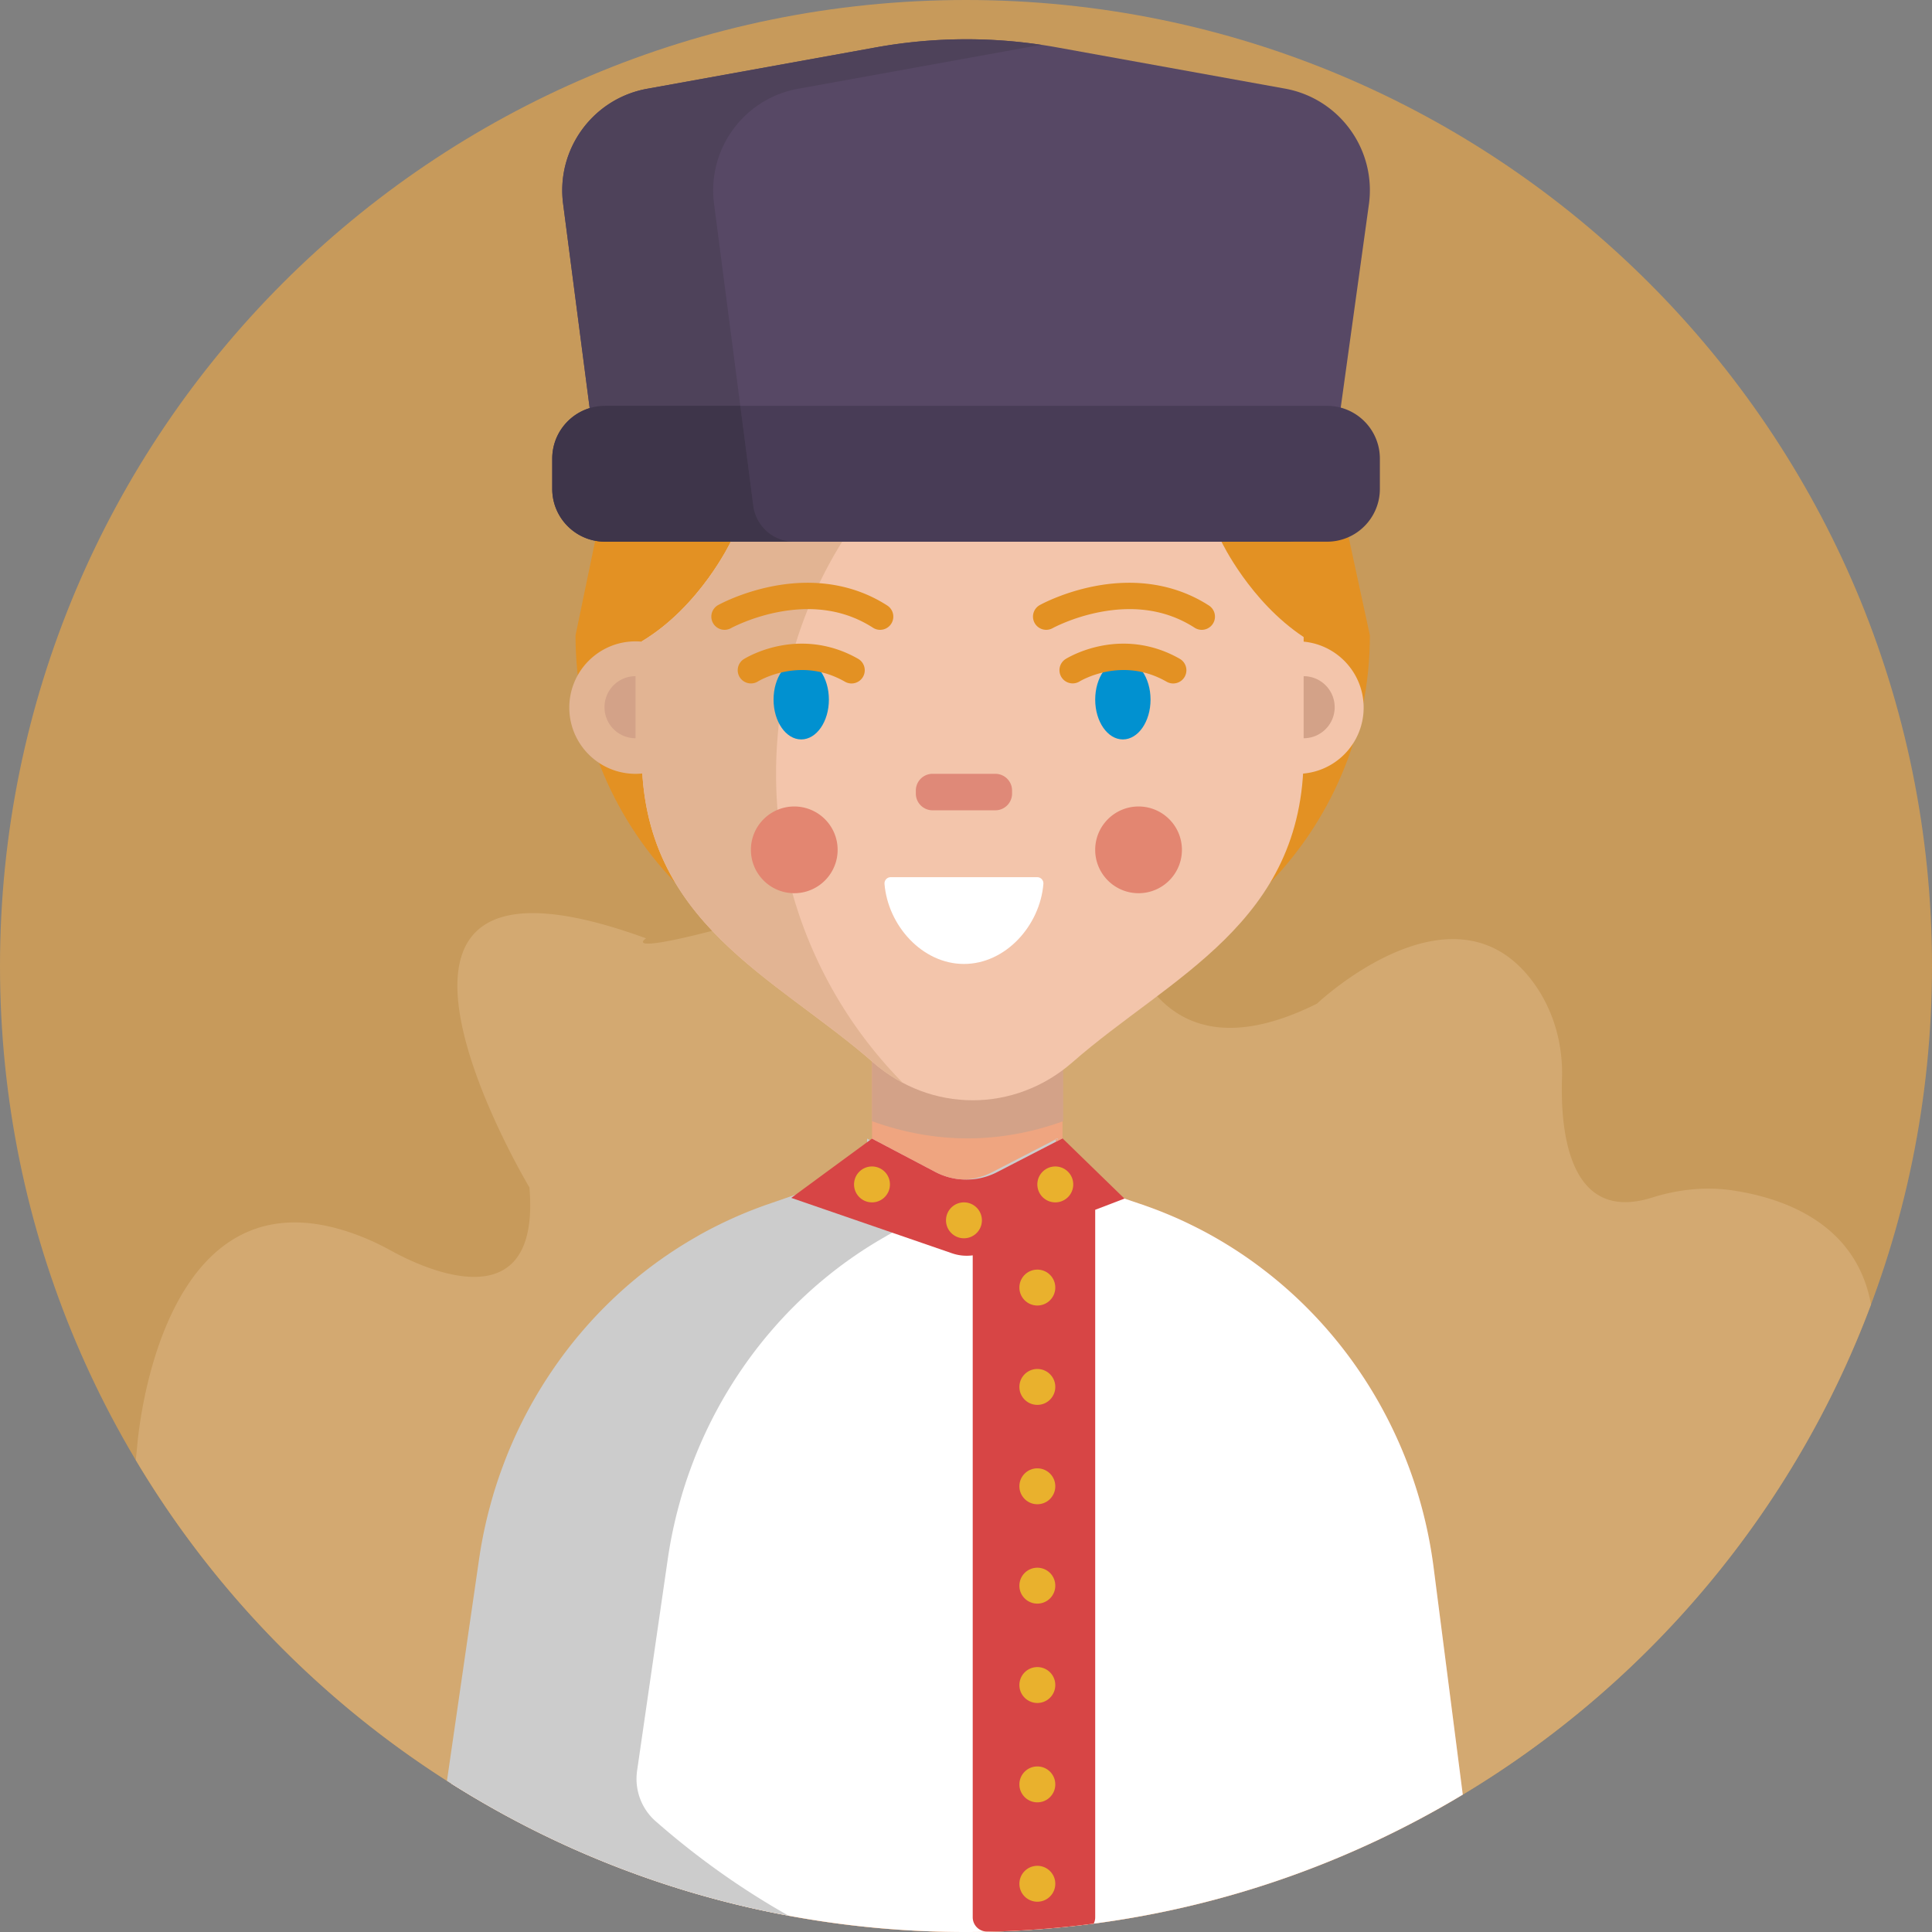<svg xmlns="http://www.w3.org/2000/svg" viewBox="0 0 512 512" style="enable-background:new 0 0 512 512" xml:space="preserve"><rect x="0" y="0" width="512" height="512" fill="#808080" stroke="none"/><path style="fill:#c79a5b" d="M512 256c0 70.692-28.654 134.692-74.981 181.019S326.692 512 256 512s-134.692-28.654-181.019-74.981S0 326.692 0 256 28.654 121.308 74.981 74.981 185.308 0 256 0s134.692 28.654 181.019 74.981S512 185.308 512 256z"/><path style="fill:#d3a971" d="M495.84 345.7c-10.205 27.28-24.933 52.353-43.269 74.305S412.29 460.79 387.65 475.59c-14.65 8.805-30.252 16.185-46.617 21.948s-33.492 9.908-51.192 12.243a256.486 256.486 0 0 1-26.03 2.1 253.544 253.544 0 0 1-7.81.12c-8.025 0-15.963-.37-23.798-1.094s-15.567-1.801-23.182-3.216c-16.17-2.995-31.808-7.512-46.758-13.397s-29.212-13.137-42.632-21.603c-.2-.125-.397-.25-.594-.375l-.586-.375c-16.84-10.75-32.337-23.415-46.185-37.687S46.22 404.1 35.98 386.92a491.552 491.552 0 0 1 .34-3.25s1.342-19.78 9.672-36.571S69.64 316.505 97.59 328.46c1.085.465 2.152.965 3.206 1.49s2.094 1.075 3.124 1.64c3.805 2.09 13.67 6.985 22.199 6.795s15.721-5.465 14.181-23.715c0 0-14.8-24.708-18.335-45.311s4.195-37.104 49.255-20.689c0 0-1.66 1.055-.3 1.334s5.74-.219 17.82-3.324a279.32 279.32 0 0 0 3.9-1.02c1.875-.5 3.905-1.052 6.101-1.662s4.559-1.277 7.099-2.007c.75-.215 1.552-.505 2.405-.86s1.755-.775 2.705-1.25c9.13-4.57 22.593-14.24 37.014-20.184s29.801-8.161 42.766 2.174c.57.45 1.133.922 1.689 1.42a37.63 37.63 0 0 1 1.651 1.57s.003.985.101 2.673c.099 1.688.294 4.078.679 6.887.445 3.22 1.138 6.987 2.223 10.876 1.085 3.889 2.562 7.899 4.578 11.604.7 1.28 1.462 2.525 2.294 3.715a32.363 32.363 0 0 0 2.706 3.385c3.995 4.35 9.253 7.495 16.178 8.228s15.517-.947 26.182-6.248c0 0 9.153-8.688 20.934-13.681s26.191-6.294 36.706 8.481c2.58 3.625 4.475 7.645 5.689 11.871s1.746 8.659 1.601 13.109c-.215 6.76.19 16.41 3.428 23.497s9.308 11.612 20.423 8.122c3.51-1.105 7.117-1.855 10.757-2.186s7.312-.244 10.952.326c6.885 1.065 15.005 3.312 21.886 7.942s12.523 11.643 14.453 22.238z"/><path style="fill:#efa580" d="M387.65 475.59c-14.65 8.805-30.252 16.185-46.617 21.948s-33.492 9.908-51.192 12.243a256.486 256.486 0 0 1-26.03 2.1 253.544 253.544 0 0 1-7.81.12c-8.025 0-15.963-.37-23.798-1.094s-15.567-1.801-23.182-3.216c-16.17-2.995-31.808-7.512-46.758-13.397s-29.212-13.137-42.632-21.603l4.305-29.71 4.305-29.71c.15-1.025.31-2.048.483-3.065s.357-2.03.558-3.035a125.116 125.116 0 0 1 1.34-5.98V401.181l.311-1.189c.103-.394.209-.786.319-1.181a107.941 107.941 0 0 1 1.61-5.43 121.682 121.682 0 0 1 .64-1.92 145.667 145.667 0 0 1 2.1-5.66c1.625-4.055 3.465-8 5.506-11.819s4.284-7.511 6.714-11.061a115.422 115.422 0 0 1 7.1-9.35l.636-.745a115.706 115.706 0 0 1 14.58-14.27 113.344 113.344 0 0 1 16.074-11.005v-.01l.211-.121a15.2 15.2 0 0 0 .219-.129c2.885-1.61 5.847-3.102 8.884-4.467s6.146-2.602 9.326-3.702l2.415-.835 2.415-.835h.01l.005-.005.005-.005 2.125-.735 2.125-.735 3.225-1.115 3.225-1.115 3.3-1.145 3.3-1.145.625-.215.625-.215h.01l.005-.005.005-.005c.49-.17.932-.423 1.314-.738s.701-.693.946-1.113a4.028 4.028 0 0 0 .56-2.05v-39.56h50.49v40.22c0 .37.05.73.145 1.075.095.345.235.675.415.985.18.315.405.607.666.865s.559.48.884.655c.05.035.1.065.151.092.051.027.104.053.159.078l6.045 2.74 6.045 2.74.95.32.95.32 2.085.705 2.085.705c.23.07.458.145.684.224.226.079.451.161.676.246 1.075.375 2.142.767 3.2 1.175s2.105.83 3.14 1.265a97.705 97.705 0 0 1 5.58 2.53c.515.25 1.028.503 1.538.759s1.018.516 1.523.781c.195.105.388.205.579.305s.381.2.571.305c.8.43 1.59.87 2.374 1.319s1.561.906 2.336 1.371c1.85 1.115 3.665 2.28 5.443 3.495s3.518 2.48 5.217 3.795a99.901 99.901 0 0 1 2.521 1.99c3.88 3.155 7.545 6.563 10.979 10.195s6.636 7.49 9.591 11.545c1.58 2.18 3.093 4.415 4.53 6.705s2.8 4.635 4.08 7.035c3.375 6.3 6.2 12.94 8.419 19.851s3.831 14.094 4.781 21.479l3.865 30.085 3.861 30.084z"/><path style="fill:#fff" d="M387.65 475.59c-14.65 8.805-30.252 16.185-46.617 21.948s-33.492 9.908-51.192 12.243a256.486 256.486 0 0 1-26.03 2.1 253.544 253.544 0 0 1-7.81.12c-8.025 0-15.963-.37-23.798-1.094s-15.567-1.801-23.182-3.216c-16.17-2.995-31.808-7.512-46.758-13.397s-29.212-13.137-42.632-21.603l4.305-29.71 4.305-29.71c.15-1.025.31-2.048.483-3.065s.357-2.03.558-3.035a125.116 125.116 0 0 1 1.34-5.98V401.181l.311-1.189c.103-.394.209-.786.319-1.181a107.941 107.941 0 0 1 1.61-5.43 121.682 121.682 0 0 1 .64-1.92 145.667 145.667 0 0 1 2.1-5.66c1.625-4.055 3.465-8 5.506-11.819s4.284-7.511 6.714-11.061a115.422 115.422 0 0 1 7.1-9.35l.636-.745a115.706 115.706 0 0 1 14.58-14.27 113.344 113.344 0 0 1 16.074-11.005v-.01l.211-.121a15.2 15.2 0 0 0 .219-.129c2.885-1.61 5.847-3.102 8.884-4.467s6.146-2.602 9.326-3.702l2.415-.835 2.415-.835h.01l.005-.005.005-.005 2.125-.735 2.125-.735 3.225-1.115 3.225-1.115 3.3-1.145 3.3-1.145.625-.215.625-.215h.01l.005-.005.005-.005c.285-.265.588-.543.883-.834s.582-.596.837-.916c.315-.375.59-.773.786-1.19s.314-.855.314-1.31v-5.02l8.37 4.41 8.37 4.41c1.195.63 2.445 1.115 3.724 1.454s2.586.531 3.896.576c1.505.06 3.015-.075 4.493-.402s2.923-.848 4.298-1.558l7.78-4.015 7.78-4.015.89-.46.89-.46v6.09c0 .37.05.73.145 1.075.095.345.235.675.415.985.18.315.405.607.666.865s.559.48.884.655c.05.035.1.065.151.092.051.027.104.053.159.078l6.045 2.74 6.045 2.74.95.32.95.32 2.085.705 2.085.705c.23.07.458.145.684.224.226.079.451.161.676.246 1.075.375 2.142.767 3.2 1.175s2.105.83 3.14 1.265a97.705 97.705 0 0 1 5.58 2.53c.515.25 1.028.503 1.538.759s1.018.516 1.523.781c.195.105.388.205.579.305s.381.2.571.305c.8.43 1.59.87 2.374 1.319s1.561.906 2.336 1.371c1.85 1.115 3.665 2.28 5.443 3.495s3.518 2.48 5.217 3.795a99.901 99.901 0 0 1 2.521 1.99c3.88 3.155 7.545 6.563 10.979 10.195s6.636 7.49 9.591 11.545c1.58 2.18 3.093 4.415 4.53 6.705s2.8 4.635 4.08 7.035c3.375 6.3 6.2 12.94 8.419 19.851s3.831 14.094 4.781 21.479l3.865 30.085 3.86 30.083z"/><path style="fill:#ccc" d="M279.8 301.93v4.83c0 .45-.113.88-.301 1.29-.189.41-.454.8-.759 1.17-.265.33-.562.645-.866.945s-.614.585-.904.855h-.01l-.705.245-.705.245-3.22 1.115-3.22 1.115-3.225 1.115-3.225 1.115-2.125.735-2.125.735-.005.005-.005.005h-.01l-1.79.62-1.79.62-.625.215-.625.215c-.09.03-.18.062-.27.095s-.18.065-.27.095c-2.88 1.01-5.7 2.135-8.459 3.366s-5.456 2.569-8.091 4.004c-.19.1-.377.2-.564.301s-.371.204-.556.309l-.219.129-.211.121v.01c-5.685 3.21-11.057 6.897-16.074 11.005a115.708 115.708 0 0 0-14.58 14.27l-.636.745a114.646 114.646 0 0 0-7.1 9.35 118.426 118.426 0 0 0-12.22 22.88 138.737 138.737 0 0 0-2.1 5.66c-.11.32-.217.638-.324.956s-.211.639-.316.964c-.29.895-.57 1.795-.839 2.7s-.526 1.815-.771 2.73c-.11.395-.215.787-.319 1.181l-.311 1.189V401.19a132.975 132.975 0 0 0-1.34 5.98c-.2 1.005-.385 2.018-.557 3.035s-.333 2.04-.483 3.065l-4.055 27.99-4.055 27.99c-.36 2.495-.088 5 .747 7.299a14.836 14.836 0 0 0 4.182 6.111c5.47 4.795 11.157 9.295 17.04 13.475s11.96 8.04 18.21 11.555c-16.17-2.995-31.808-7.512-46.758-13.397s-29.212-13.137-42.632-21.603c-.2-.125-.397-.25-.594-.375l-.586-.375 4.25-29.335 4.25-29.335c.15-1.025.31-2.048.483-3.065a114.422 114.422 0 0 1 1.193-6.04c.223-.997.459-1.99.704-2.975V401.18l.311-1.189c.104-.394.209-.786.319-1.181a107.941 107.941 0 0 1 1.61-5.43 121.682 121.682 0 0 1 .64-1.92 145.667 145.667 0 0 1 2.1-5.66c1.625-4.055 3.465-8 5.506-11.819s4.284-7.511 6.714-11.061a115.422 115.422 0 0 1 7.1-9.35l.636-.745a115.706 115.706 0 0 1 14.58-14.27 113.344 113.344 0 0 1 16.074-11.005v-.01l.211-.121a15.2 15.2 0 0 0 .219-.129c2.885-1.61 5.848-3.102 8.884-4.467s6.146-2.602 9.326-3.702l2.415-.835 2.415-.835h.01l.005-.005.005-.005 1.22-.42 1.22-.42.905-.315.905-.315 3.225-1.115 3.225-1.115 3.925-1.36 3.925-1.36h.01c.62-.575 1.328-1.217 1.88-1.927s.95-1.488.95-2.333v-5.02l.375.2.375.2.27.14.27.14 7.725 4.07 7.725 4.07c1.39.735 2.853 1.272 4.35 1.611s3.03.479 4.56.419c1.29-.04 2.575-.225 3.833-.552s2.487-.798 3.667-1.408l8.425-4.35 8.426-4.351zM280.293 301.684v.32l-.155-.08-.155-.08.155-.08zM279.983 301.844l-.09.045-.09.045v-.19l.09.05z"/><path style="fill:#d3a288" d="M281.748 276.134h-50.66v21c8.443 3.033 16.887 4.55 25.33 4.55 8.443 0 16.887-1.517 25.33-4.55v-21z"/><path style="fill:#e39123" d="M348.651 101.884H166.345l-6.911 33.238-6.911 33.238c0 26.102 10.58 49.733 27.685 66.839s40.736 27.685 66.839 27.685h21.461c26.102 0 49.733-10.58 66.839-27.685 17.105-17.105 27.685-40.736 27.685-66.839l-7.191-33.238-7.19-33.238z"/><path style="fill:#f3c5ab" d="m323.708 143.551 10.887-.664 10.887-.664v-1.784c0-22.448-8.574-42.771-22.436-57.482-13.862-14.711-33.012-23.81-54.165-23.81h-22.204c-21.153 0-40.303 9.099-54.165 23.81s-22.436 35.034-22.436 57.482v1.674l11.795.72 11.795.72s-2.03 4.291-5.994 9.739-9.861 12.052-17.595 16.678v30.126c0 22.252 8.854 36.941 20.935 48.896 12.081 11.955 27.39 21.176 40.3 32.49 7.686 6.736 17.077 10.104 26.468 10.104 9.391 0 18.782-3.368 26.468-10.104 12.91-11.315 28.219-20.535 40.3-32.49 12.081-11.955 20.935-26.644 20.935-48.896V168.82c-7.142-4.726-12.585-11.042-16.243-16.177-3.66-5.138-5.532-9.092-5.532-9.092z"/><path style="fill:#e2b493" d="M327.835 88.534a107.995 107.995 0 0 0-5.5-.13c-32.22 0-61.388 13.058-82.5 34.17s-34.17 50.28-34.17 82.5c0 15.95 3.202 31.155 9 45.005s14.19 26.345 24.57 36.875c-1.39-.735-2.75-1.558-4.073-2.469s-2.607-1.911-3.847-3.001c-12.915-11.315-28.225-20.538-40.306-32.494-12.081-11.956-20.934-26.646-20.934-48.896v-30.13c7.735-4.625 13.633-11.227 17.596-16.674 3.964-5.446 5.994-9.736 5.994-9.736l-11.795-.72-11.795-.72v-1.68c0-22.445 8.575-42.768 22.438-57.479 13.863-14.711 33.013-23.811 54.163-23.811h22.2c11.86 0 23.087 2.86 33.106 7.964C312 72.212 320.81 79.559 327.835 88.534z"/><path style="fill:#fff" d="M236.042 232.458c-.479 0-.909.205-1.208.53-.3.325-.47.769-.431 1.247.448 5.507 2.943 10.813 6.71 14.742 3.767 3.929 8.807 6.481 14.344 6.481 5.537 0 10.577-2.552 14.344-6.481 3.767-3.929 6.262-9.235 6.71-14.742.039-.478-.131-.922-.431-1.247s-.729-.53-1.208-.53h-38.83z"/><path style="fill:#e2b493" d="M150.87 187.519c0 4.847 1.965 9.235 5.141 12.411s7.564 5.141 12.411 5.141 9.235-1.965 12.411-5.141a17.497 17.497 0 0 0 5.141-12.411c0-4.847-1.965-9.235-5.141-12.411s-7.564-5.141-12.411-5.141-9.235 1.965-12.411 5.141a17.497 17.497 0 0 0-5.141 12.411z"/><path style="fill:#f3c5ab" d="M326.276 187.519c0 4.847 1.965 9.235 5.141 12.411a17.497 17.497 0 0 0 12.411 5.141c4.847 0 9.235-1.965 12.411-5.141a17.497 17.497 0 0 0 5.141-12.411c0-4.847-1.965-9.235-5.141-12.411s-7.564-5.141-12.411-5.141a17.497 17.497 0 0 0-12.411 5.141 17.497 17.497 0 0 0-5.141 12.411z"/><path style="fill:#e39123" d="M233.237 166.912c-.65 0-1.308-.181-1.895-.559-7.139-4.606-15.621-5.995-25.213-4.128-7.22 1.405-12.37 4.219-12.422 4.247a3.503 3.503 0 0 1-4.755-1.364 3.497 3.497 0 0 1 1.354-4.754c.246-.137 6.114-3.371 14.484-5 11.265-2.192 21.76-.423 30.346 5.116a3.501 3.501 0 0 1-1.899 6.442z"/><path style="fill:#0191d0" d="M219.665 185.402c0 2.915-.821 5.554-2.148 7.464-1.327 1.91-3.16 3.092-5.185 3.092-2.025 0-3.858-1.181-5.185-3.092-1.327-1.91-2.148-4.549-2.148-7.464s.821-5.554 2.148-7.464c1.327-1.91 3.16-3.092 5.185-3.092 2.025 0 3.858 1.181 5.185 3.092 1.327 1.911 2.148 4.549 2.148 7.464z"/><path style="fill:#e39123" d="M318.478 166.912c-.65 0-1.308-.181-1.895-.559-7.138-4.606-15.619-5.995-25.212-4.128-7.22 1.405-12.37 4.219-12.422 4.247a3.503 3.503 0 0 1-4.755-1.364 3.497 3.497 0 0 1 1.354-4.754c.246-.137 6.114-3.371 14.484-5 11.266-2.191 21.76-.423 30.345 5.116a3.501 3.501 0 0 1-1.899 6.442z"/><path style="fill:#0191d0" d="M304.905 185.402c0 2.915-.821 5.554-2.148 7.464-1.327 1.91-3.16 3.092-5.185 3.092-2.025 0-3.858-1.181-5.185-3.092-1.327-1.91-2.148-4.549-2.148-7.464s.821-5.554 2.148-7.464c1.327-1.91 3.16-3.092 5.185-3.092 2.025 0 3.858 1.181 5.185 3.092 1.328 1.911 2.148 4.549 2.148 7.464z"/><path style="fill:#df8978" d="M263.775 214.737h-16.636a4.418 4.418 0 0 1-3.134-1.298 4.418 4.418 0 0 1-1.298-3.134v-.804c0-1.224.496-2.332 1.298-3.134a4.418 4.418 0 0 1 3.134-1.298h16.636c1.224 0 2.332.496 3.134 1.298a4.418 4.418 0 0 1 1.298 3.134v.804a4.418 4.418 0 0 1-1.298 3.134 4.418 4.418 0 0 1-3.134 1.298z"/><path style="fill:#e39123" d="M225.662 181.126a3.48 3.48 0 0 1-1.733-.462c-5.047-2.885-10.479-3.763-16.15-2.609-4.156.846-6.897 2.521-6.925 2.538a3.507 3.507 0 0 1-4.816-1.117 3.493 3.493 0 0 1 1.092-4.81c.151-.096 3.772-2.355 9.255-3.471 7.277-1.48 14.547-.307 21.018 3.391a3.5 3.5 0 0 1-1.741 6.54zM310.902 181.126a3.48 3.48 0 0 1-1.733-.462c-5.048-2.885-10.48-3.765-16.149-2.609-4.171.849-6.885 2.513-6.911 2.529a3.5 3.5 0 0 1-3.738-5.918c.151-.096 3.771-2.355 9.255-3.471 7.277-1.48 14.545-.307 21.017 3.391a3.5 3.5 0 0 1-1.741 6.54z"/><path style="fill:#574865" d="M340.842 143.551H170.49a10.929 10.929 0 0 1-7.227-2.723 10.927 10.927 0 0 1-3.632-6.816l-5.201-40.007-5.201-40.007c-.941-7.237 1.039-14.207 5.05-19.692s10.051-9.486 17.233-10.785l30.34-5.487 30.34-5.487a134.499 134.499 0 0 1 47.866 0l30.23 5.467 30.23 5.467a27.305 27.305 0 0 1 17.301 10.879 27.303 27.303 0 0 1 4.95 19.829l-5.54 39.958-5.54 39.958a10.922 10.922 0 0 1-3.655 6.754 10.928 10.928 0 0 1-7.192 2.692z"/><path style="fill:#483c56" d="M351.682 143.551H160.348c-3.866 0-7.366-1.567-9.899-4.1s-4.1-6.033-4.1-9.899v-8c0-3.866 1.567-7.366 4.1-9.899a13.956 13.956 0 0 1 9.899-4.1h191.334c3.866 0 7.366 1.567 9.899 4.1a13.952 13.952 0 0 1 4.1 9.899v8c0 3.866-1.567 7.366-4.1 9.899a13.956 13.956 0 0 1-9.899 4.1z"/><path style="fill:#4e425a" d="M276.129 11.904c-.66.095-1.318.195-1.974.301s-1.311.219-1.966.339l-30.34 5.49-30.34 5.49c-7.18 1.295-13.22 5.295-17.23 10.78s-5.99 12.455-5.05 19.69l3.48 26.78 3.48 26.78 1.72 13.23 1.72 13.23a10.934 10.934 0 0 0 3.634 6.814 10.923 10.923 0 0 0 7.226 2.726h-40c-2.75 0-5.287-1.023-7.226-2.726a10.934 10.934 0 0 1-3.634-6.814l-1.68-12.93-1.68-12.93-3.52-27.08-3.52-27.08c-.94-7.235 1.04-14.205 5.05-19.69s10.05-9.485 17.23-10.78l30.34-5.49 30.34-5.49c7.26-1.31 14.6-2.02 21.948-2.127 7.347-.108 14.702.387 21.992 1.487z"/><path style="fill:#3e354a" d="M210.489 143.554h-50.14c-3.865 0-7.365-1.568-9.899-4.101s-4.101-6.034-4.101-9.899v-8c0-3.16 1.045-6.075 2.808-8.417s4.243-4.113 7.113-4.983c.645-.195 1.31-.345 1.991-.446s1.379-.154 2.089-.154h35.84l1.72 13.23 1.72 13.23a10.934 10.934 0 0 0 3.634 6.814 10.916 10.916 0 0 0 7.225 2.726z"/><path style="fill:#d74545" d="m297.99 317.64-3.875 1.485-3.875 1.485V508.1c0 .3-.035.595-.102.877a3.524 3.524 0 0 1-.297.803 256.486 256.486 0 0 1-26.03 2.1h-2.24a3.782 3.782 0 0 1-3.79-3.78V332.68c-.91.12-1.83.138-2.743.05s-1.817-.28-2.697-.58l-7.935-2.735-7.935-2.735-13.39-4.615-13.39-4.615.005-.005.005-.005.575-.42.575-.42 9.475-6.955 9.475-6.955.375-.275.375-.275.27-.2.27-.2 8.37 4.41 8.37 4.41c1.195.63 2.445 1.115 3.724 1.454s2.586.531 3.896.576c1.505.06 3.015-.075 4.493-.402s2.923-.848 4.298-1.558l7.78-4.015 7.78-4.015.89-.46.89-.46 8.205 7.98 8.203 7.98z"/><path style="fill:#e9b12d" d="M226.331 313.884c0 1.314.532 2.503 1.393 3.363a4.74 4.74 0 0 0 3.363 1.393 4.737 4.737 0 0 0 3.363-1.393 4.74 4.74 0 0 0 1.393-3.363 4.737 4.737 0 0 0-1.393-3.363 4.74 4.74 0 0 0-3.363-1.393 4.737 4.737 0 0 0-3.363 1.393 4.745 4.745 0 0 0-1.393 3.363zM250.7 323.398c0 1.314.532 2.503 1.393 3.363a4.74 4.74 0 0 0 3.363 1.393 4.737 4.737 0 0 0 3.363-1.393c.861-.861 1.393-2.05 1.393-3.363s-.532-2.503-1.393-3.363a4.74 4.74 0 0 0-3.363-1.393 4.737 4.737 0 0 0-3.363 1.393 4.737 4.737 0 0 0-1.393 3.363zM274.908 313.884c0 1.314.532 2.503 1.393 3.363.861.861 2.05 1.393 3.363 1.393s2.503-.532 3.363-1.393a4.74 4.74 0 0 0 1.393-3.363 4.737 4.737 0 0 0-1.393-3.363c-.861-.861-2.05-1.393-3.363-1.393s-2.503.532-3.363 1.393a4.74 4.74 0 0 0-1.393 3.363zM270.151 341.218c0 1.314.532 2.503 1.393 3.363a4.74 4.74 0 0 0 3.363 1.393 4.737 4.737 0 0 0 3.363-1.393c.861-.861 1.393-2.05 1.393-3.363s-.532-2.503-1.393-3.363a4.74 4.74 0 0 0-3.363-1.393 4.737 4.737 0 0 0-3.363 1.393 4.742 4.742 0 0 0-1.393 3.363zM270.151 367.551c0 1.314.532 2.503 1.393 3.363a4.74 4.74 0 0 0 3.363 1.393 4.737 4.737 0 0 0 3.363-1.393 4.74 4.74 0 0 0 1.393-3.363 4.737 4.737 0 0 0-1.393-3.363 4.74 4.74 0 0 0-3.363-1.393 4.737 4.737 0 0 0-3.363 1.393 4.742 4.742 0 0 0-1.393 3.363zM270.151 393.884c0 1.314.532 2.503 1.393 3.363a4.74 4.74 0 0 0 3.363 1.393 4.737 4.737 0 0 0 3.363-1.393 4.74 4.74 0 0 0 1.393-3.363 4.737 4.737 0 0 0-1.393-3.363 4.74 4.74 0 0 0-3.363-1.393 4.737 4.737 0 0 0-3.363 1.393 4.745 4.745 0 0 0-1.393 3.363zM270.151 420.218c0 1.314.532 2.503 1.393 3.363a4.74 4.74 0 0 0 3.363 1.393 4.737 4.737 0 0 0 3.363-1.393c.861-.861 1.393-2.05 1.393-3.363s-.532-2.503-1.393-3.363a4.74 4.74 0 0 0-3.363-1.393 4.737 4.737 0 0 0-3.363 1.393 4.742 4.742 0 0 0-1.393 3.363zM270.151 446.551c0 1.314.532 2.503 1.393 3.363a4.74 4.74 0 0 0 3.363 1.393 4.737 4.737 0 0 0 3.363-1.393 4.74 4.74 0 0 0 1.393-3.363 4.737 4.737 0 0 0-1.393-3.363 4.74 4.74 0 0 0-3.363-1.393 4.737 4.737 0 0 0-3.363 1.393 4.742 4.742 0 0 0-1.393 3.363zM270.151 472.884c0 1.314.532 2.503 1.393 3.363a4.74 4.74 0 0 0 3.363 1.393 4.737 4.737 0 0 0 3.363-1.393 4.74 4.74 0 0 0 1.393-3.363 4.737 4.737 0 0 0-1.393-3.363 4.74 4.74 0 0 0-3.363-1.393 4.737 4.737 0 0 0-3.363 1.393 4.745 4.745 0 0 0-1.393 3.363zM270.151 499.218c0 1.314.532 2.503 1.393 3.363a4.74 4.74 0 0 0 3.363 1.393 4.737 4.737 0 0 0 3.363-1.393 4.74 4.74 0 0 0 1.393-3.363 4.737 4.737 0 0 0-1.393-3.363 4.74 4.74 0 0 0-3.363-1.393 4.737 4.737 0 0 0-3.363 1.393 4.742 4.742 0 0 0-1.393 3.363z"/><path style="fill:#e38671" d="M198.998 225.218c0 3.173 1.286 6.046 3.366 8.125a11.456 11.456 0 0 0 8.125 3.366c3.173 0 6.046-1.286 8.125-3.366 2.079-2.079 3.366-4.952 3.366-8.125s-1.286-6.046-3.366-8.125a11.456 11.456 0 0 0-8.125-3.366 11.452 11.452 0 0 0-8.125 3.366 11.45 11.45 0 0 0-3.366 8.125zM290.239 225.218c0 3.173 1.286 6.046 3.366 8.125 2.079 2.079 4.952 3.366 8.125 3.366s6.046-1.286 8.125-3.366c2.079-2.079 3.366-4.952 3.366-8.125s-1.286-6.046-3.366-8.125c-2.079-2.079-4.952-3.366-8.125-3.366s-6.046 1.286-8.125 3.366a11.45 11.45 0 0 0-3.366 8.125z"/><path style="fill:#d3a288" d="M168.422 179.195a8.2 8.2 0 0 0-5.815 2.408 8.197 8.197 0 0 0-2.408 5.814 8.2 8.2 0 0 0 2.408 5.815 8.198 8.198 0 0 0 5.815 2.408v-16.445zM345.481 195.641a8.2 8.2 0 0 0 5.815-2.408c1.488-1.488 2.408-3.544 2.408-5.814s-.92-4.326-2.408-5.815a8.198 8.198 0 0 0-5.815-2.408v16.445z"/></svg>